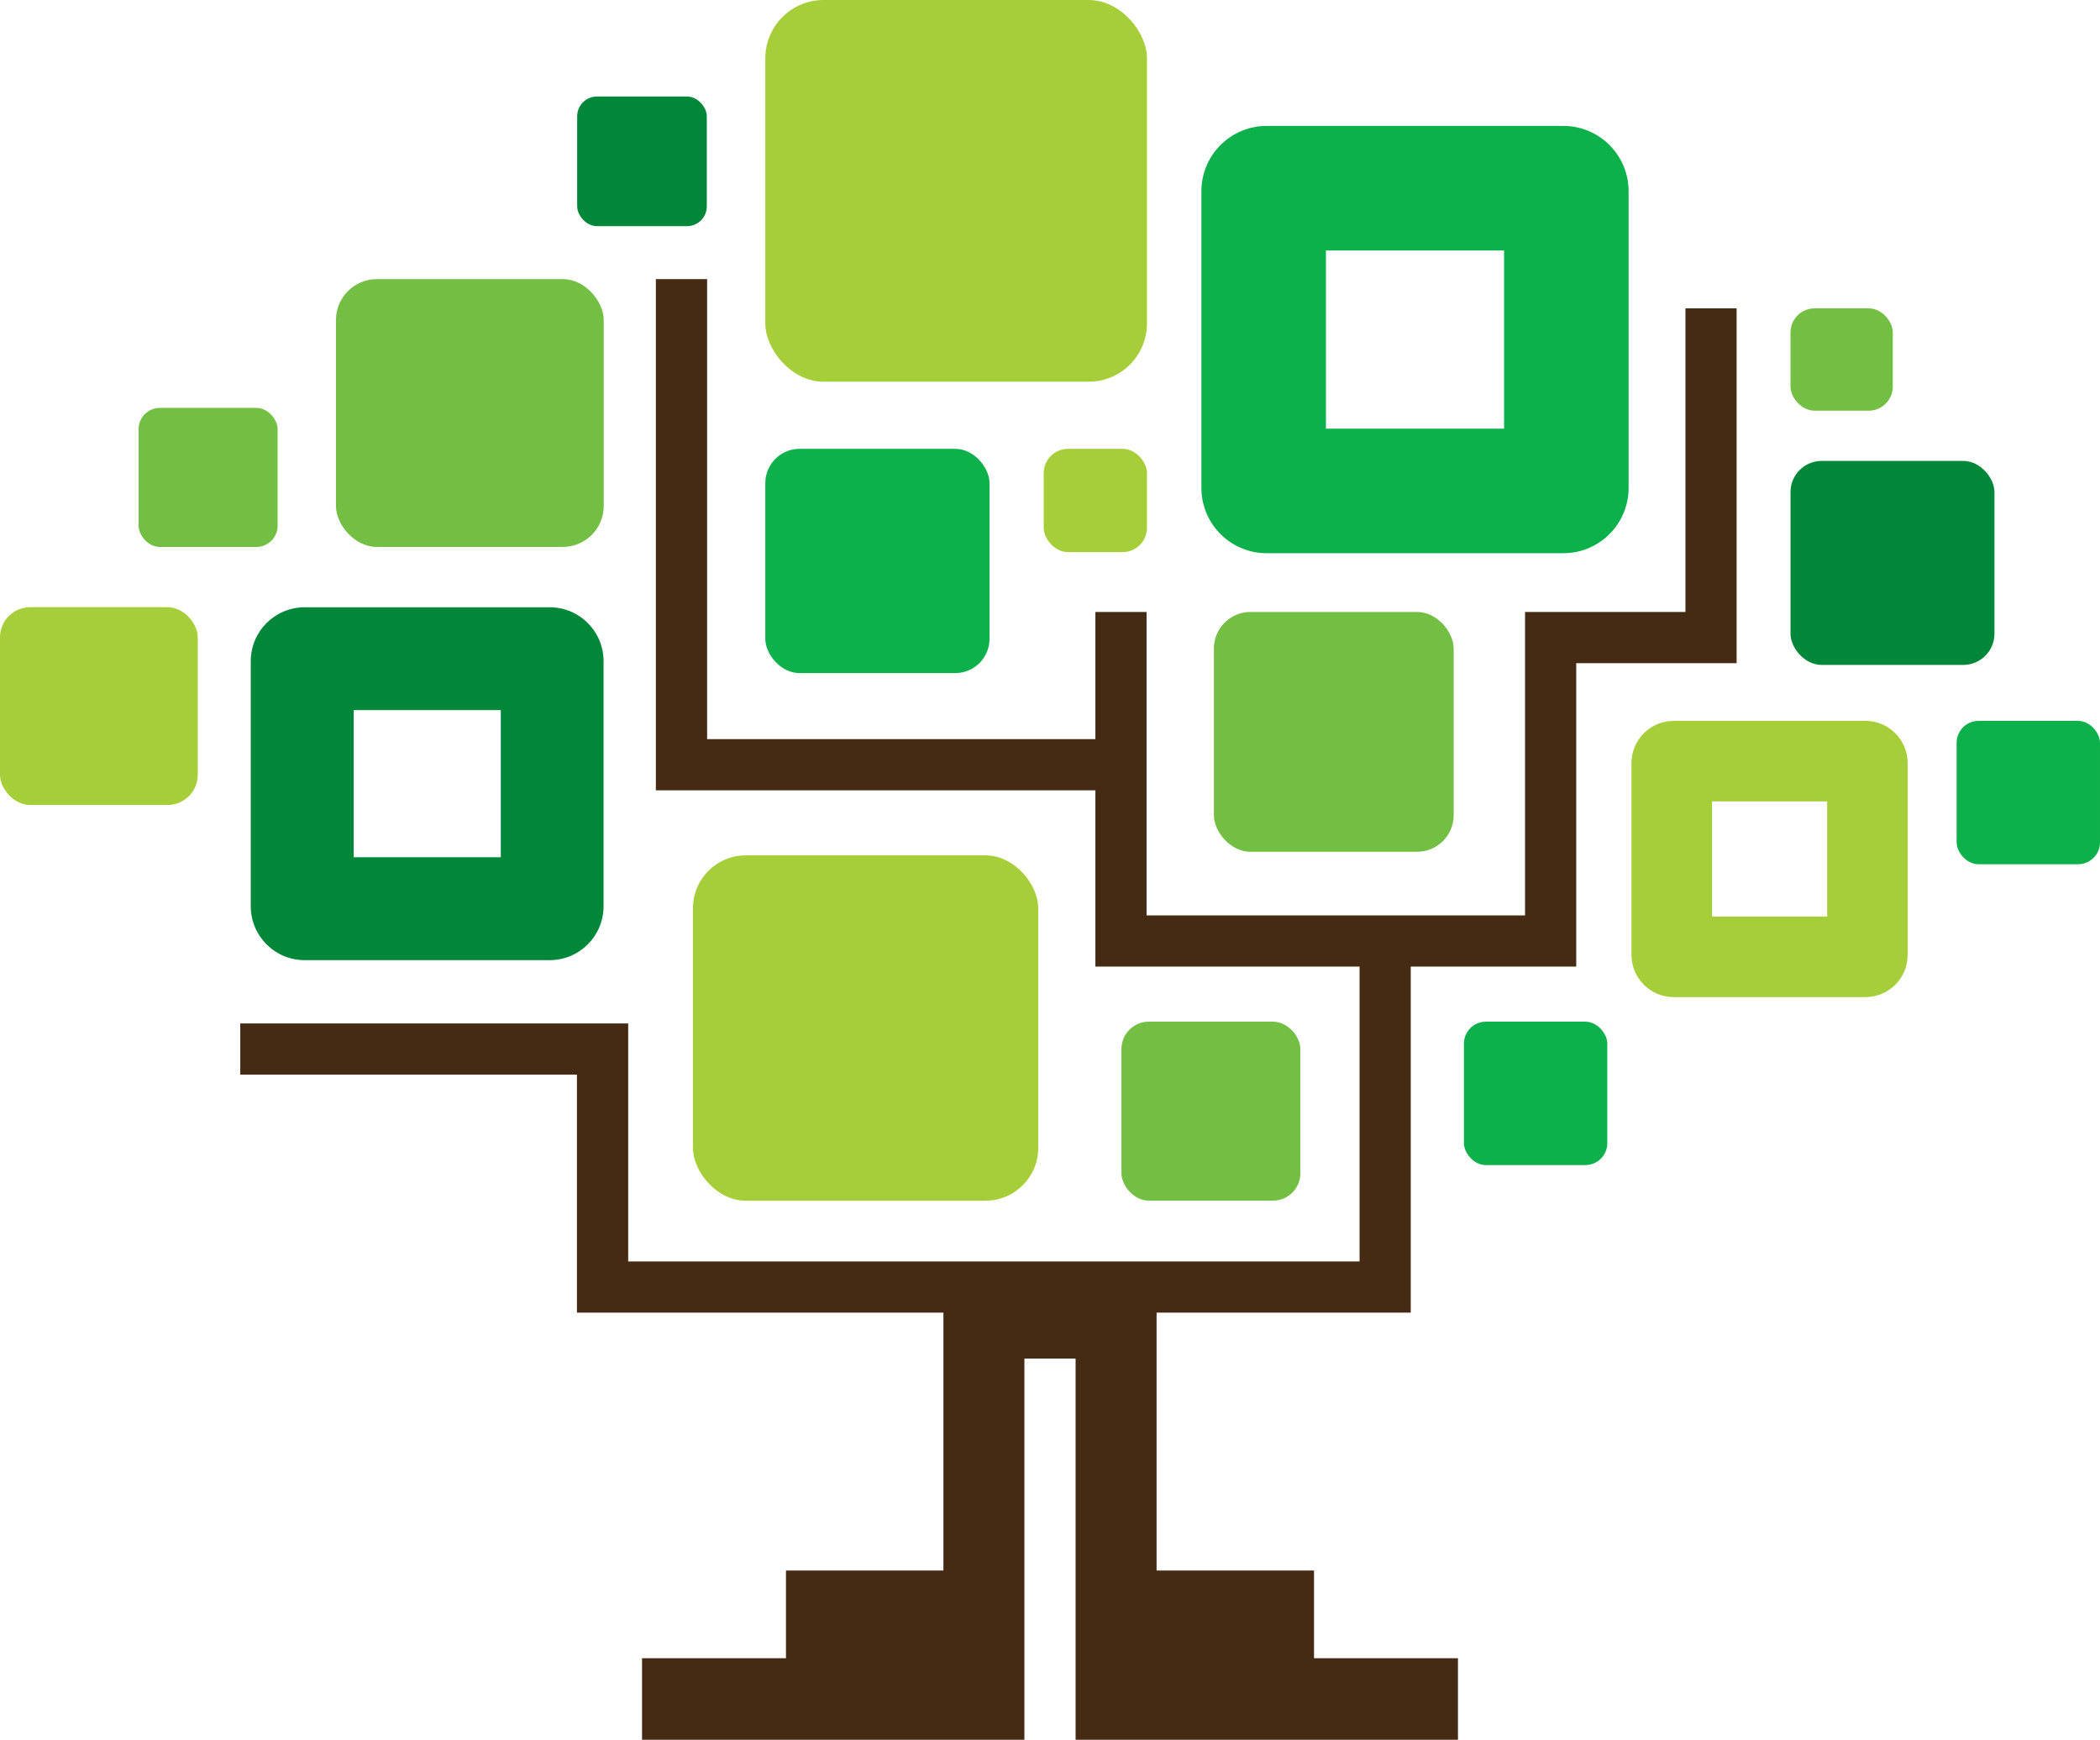 <svg xmlns="http://www.w3.org/2000/svg" id="Logo" viewBox="0 0 264.22 218.85"><defs><style>      .cls-1 {        fill: #462b14;      }      .cls-1, .cls-2, .cls-3, .cls-4, .cls-5 {        stroke-width: 0px;      }      .cls-2 {        fill: #0db14b;      }      .cls-3 {        fill: #a6ce39;      }      .cls-4 {        fill: #72bf44;      }      .cls-5 {        fill: #008739;      }    </style></defs><rect class="cls-3" x="96.29" width="48.02" height="48.02" rx="7.34" ry="7.34"></rect><rect class="cls-5" x="225.28" y="57.98" width="25.66" height="25.66" rx="3.92" ry="3.92"></rect><rect class="cls-3" y="76.38" width="24.88" height="24.88" rx="3.8" ry="3.8"></rect><rect class="cls-2" x="184.19" y="128.52" width="18.04" height="18.04" rx="2.76" ry="2.76"></rect><rect class="cls-4" x="225.28" y="38.79" width="12.87" height="12.87" rx="3.03" ry="3.03"></rect><rect class="cls-4" x="17.44" y="51.31" width="17.49" height="17.49" rx="2.67" ry="2.67"></rect><rect class="cls-5" x="72.62" y="12.14" width="16.31" height="16.31" rx="2.49" ry="2.49"></rect><rect class="cls-2" x="246.18" y="90.68" width="18.04" height="18.04" rx="2.76" ry="2.76"></rect><rect class="cls-4" x="42.27" y="35.11" width="33.69" height="33.69" rx="5.15" ry="5.15"></rect><rect class="cls-3" x="131.32" y="56.46" width="12.99" height="12.99" rx="3.06" ry="3.06"></rect><rect class="cls-2" x="96.29" y="56.46" width="28.21" height="28.21" rx="4.31" ry="4.31"></rect><rect class="cls-4" x="152.73" y="76.98" width="30.17" height="30.17" rx="4.61" ry="4.61"></rect><rect class="cls-4" x="141.1" y="128.52" width="22.51" height="22.51" rx="3.44" ry="3.44"></rect><rect class="cls-3" x="87.19" y="107.6" width="43.44" height="43.44" rx="6.64" ry="6.64"></rect><polygon class="cls-1" points="212.06 38.79 212.06 76.98 191.88 76.98 191.88 115.15 144.26 115.15 144.26 76.98 137.82 76.98 137.82 92.98 88.97 92.98 88.97 35.11 82.52 35.11 82.52 99.42 137.82 99.42 137.82 121.59 171.06 121.59 171.06 158.68 79.04 158.68 79.04 128.74 30.23 128.74 30.23 135.18 72.59 135.18 72.59 165.12 118.7 165.12 118.7 197.56 98.89 197.56 98.89 208.59 80.78 208.59 80.78 218.85 128.89 218.85 128.89 170.9 135.33 170.9 135.33 218.85 183.44 218.85 183.44 208.59 165.33 208.59 165.33 197.56 145.52 197.56 145.52 165.12 177.5 165.12 177.5 121.59 198.32 121.59 198.32 83.42 218.5 83.42 218.5 38.79 212.06 38.79"></polygon><path class="cls-5" d="M31.55,114v-30.83c0-3.75,3.04-6.78,6.78-6.78h30.83c3.75,0,6.78,3.04,6.78,6.78v30.83c0,3.75-3.04,6.78-6.78,6.78h-30.83c-3.75,0-6.78-3.04-6.78-6.78ZM63.01,89.33h-18.51v18.51h18.51v-18.51Z"></path><path class="cls-3" d="M205.27,120.12v-24.13c0-2.93,2.38-5.31,5.31-5.31h24.13c2.93,0,5.31,2.38,5.31,5.31v24.13c0,2.93-2.38,5.31-5.31,5.31h-24.13c-2.93,0-5.31-2.38-5.31-5.31ZM229.89,100.81h-14.48v14.48h14.48v-14.48Z"></path><path class="cls-2" d="M151.16,61.38V24.05c0-4.54,3.68-8.21,8.21-8.21h37.33c4.54,0,8.21,3.68,8.21,8.21v37.33c0,4.54-3.68,8.21-8.21,8.21h-37.33c-4.54,0-8.21-3.68-8.21-8.21ZM189.24,31.51h-22.41v22.41h22.41v-22.41Z"></path></svg>